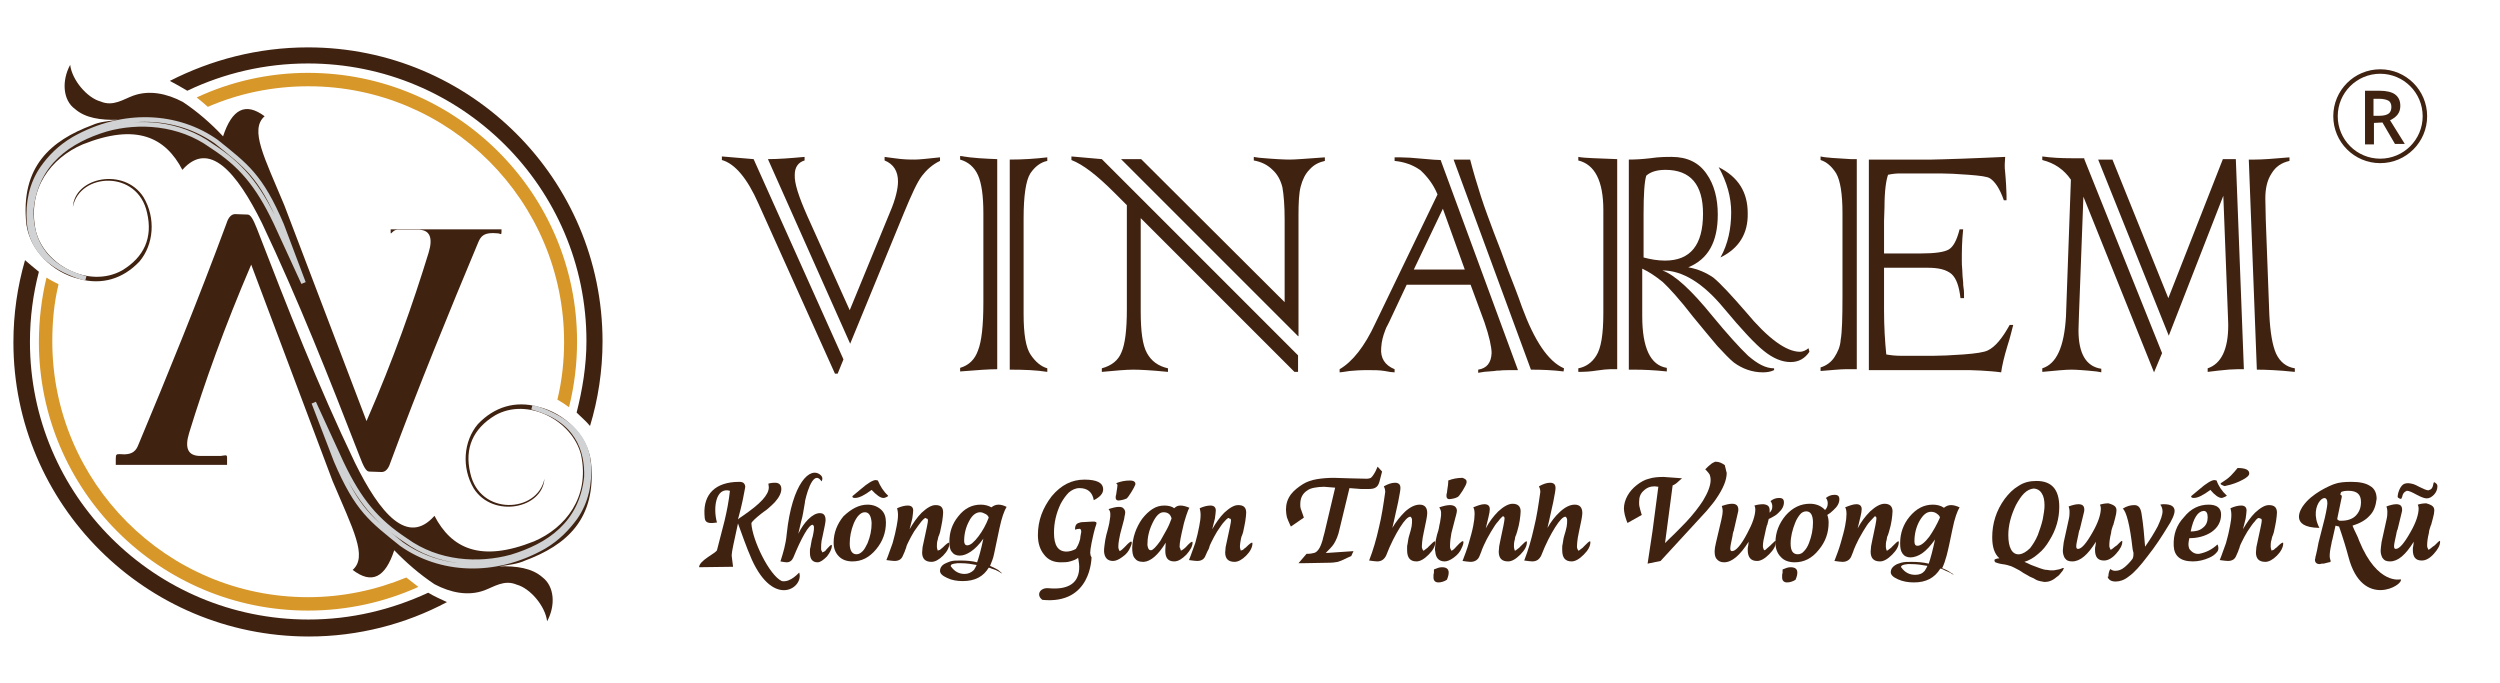 <?xml version="1.0" encoding="utf-8"?>
<!-- Generator: Adobe Illustrator 23.0.0, SVG Export Plug-In . SVG Version: 6.00 Build 0)  -->
<svg version="1.1" id="Layer_1" xmlns="http://www.w3.org/2000/svg" xmlns:xlink="http://www.w3.org/1999/xlink" x="0px" y="0px"
	 viewBox="0 0 559.3 152.9" style="enable-background:new 0 0 559.3 152.9;" xml:space="preserve">
<style type="text/css">
	.st0{fill:#402211;}
	.st1{fill:none;stroke:#D0D2D3;stroke-width:1.039;stroke-miterlimit:10;}
	.st2{fill:#D79729;}
	.st3{enable-background:new    ;}
	.st4{fill:none;stroke:#402211;stroke-miterlimit:10;}
</style>
<g>
	<path class="st0" d="M50.8,104H25.9v-1.4c0-1,0.2-1,0.9-1c3,0.3,3.7-0.9,4.2-2.2c6.6-15.8,13.3-32.2,19.7-49.5c0.4-1.3,1.1-2,1.9-2
		l2.8,0.1c0.7,0,1.3,1.2,2.1,3.2c6.8,17.6,13.6,35,21.9,52.3c5.6,11.4,11.8,18.7,17.8,11.9c3.8,7.3,10.3,10.5,22.3,5.7
		c7-3,12.5-9.9,10.5-19.3c-1.9-7.7-11.9-13-19.2-8.9c-5,3-6.9,7.4-5.6,12.9c2.1,9.7,15.1,9,16.6,1.3c-0.4,6.7-11.5,8.9-15.8,2.2
		c-2.8-4.7-2.3-10.6,0.9-14.4c3.7-3.9,8.4-5.3,13.5-3.9c6,1.4,11,6.5,11.8,12.2c1.4,13-5.6,18.8-14.7,22.2c-1.7,0.8-3.8,1-5.8,1.3
		c3.9-0.1,7.3,0.4,9.6,2.4c2.8,2.1,3,6.4,1.1,9.9c-0.4-3.4-3.8-7.4-6.8-8.2c-2.8-1.2-5.1,0.5-7.3,1.3c-3.6,1.3-7.5,0.5-11.1-1.4
		c-3.3-2.2-6.3-4.8-9-7.6c-2,6.1-5,7.7-9.3,4.4c3.4-3,0.1-9-4.5-19.9L56.2,59.2c-6,14-10.4,26.3-13.9,37.7c-1,3.3-0.3,5.1,2.5,5.1
		h4.6c1-0.1,1.4-0.4,1.4,0.4C50.8,102.3,50.8,104,50.8,104z"/>
	<path class="st1" d="M119,91.1c6.7,1.9,12.2,5.7,12.7,12.7c0.3,4.3-0.5,8.4-3,12c-1.7,2.3-3.8,4.6-7,6.5
		c-11.1,6.3-23.3,5.5-31.9-0.6c-6.7-5.4-9.9-7.6-14.6-18.6l-5-13l6.2,13.5c4.1,8.6,7.9,13,14.4,17.3c7.2,5.2,16.3,5.7,23.6,3.7
		c8.3-2.5,15.7-7.4,16.8-17.9C131.4,100.9,129.3,93.8,119,91.1L119,91.1z"/>
	<path class="st0" d="M87.4,51.3h24.8v0.5c0,1-0.2,0.4-0.9,0.4c-3-0.3-3.7,0.6-4.3,2c-6.6,15.8-13.3,32.1-19.7,49.4
		c-0.4,1.3-1.1,2-1.9,2l-2.8-0.1c-0.7,0-1.3-1.2-2.1-3.3c-6.8-17.5-13.7-35-21.9-52.3c-5.6-11.3-11.8-18.7-17.8-11.9
		c-3.8-7.3-10.3-10.5-22.3-5.7c-7,3-12.5,9.9-10.5,19.3c1.9,7.7,11.9,13,19.3,8.9c5-3,6.9-7.4,5.6-12.9c-2.1-9.7-15.1-9-16.6-1.3
		c0.4-6.7,11.5-8.9,15.8-2.2c2.8,4.7,2.3,10.6-0.9,14.4c-3.7,3.9-8.4,5.3-13.5,3.9c-6-1.4-11-6.5-11.8-12.2
		c-1.4-13,5.6-18.8,14.7-22.2c1.7-0.8,3.8-0.9,5.8-1.2c-3.9,0.1-7.3-0.4-9.6-2.4c-2.8-2-3-6.4-1.1-9.9c0.4,3.4,3.8,7.4,6.8,8.2
		c2.8,1.2,5.1-0.5,7.3-1.3c3.6-1.3,7.5-0.5,11.1,1.4c3.3,2.2,6.3,4.8,9,7.7c2-6.1,5-7.7,9.3-4.5c-3.4,3-0.1,9.1,4.4,19.9L82,94.2
		c6.1-14,10.4-26.3,13.9-37.7c1-3.3,0.3-5.2-2.5-5.1h-4.6c-1,0.1-1.4,1.3-1.4,0.6L87.4,51.3z"/>
	<path class="st1" d="M19.2,62.3c-6.7-1.9-12.2-5.7-12.7-12.7c-0.3-4.2,0.5-8.4,3-12c1.7-2.4,3.8-4.6,7-6.5
		c11.1-6.3,23.3-5.5,31.9,0.6c6.7,5.4,9.9,7.6,14.6,18.6l4.9,13l-6.2-13.5c-4.1-8.6-7.9-13-14.4-17.2c-7.2-5.2-16.3-5.7-23.5-3.7
		c-8.3,2.5-15.7,7.5-16.8,17.9C6.8,52.4,8.8,59.5,19.2,62.3L19.2,62.3z"/>
	<path class="st0" d="M68.9,10.6c36.4,0,65.9,29.5,65.9,65.8c0,6.5-1,13-2.8,18.9c-0.9-1.1-2-2-3-3c1.3-5.1,2.2-10.5,2.2-16
		c0-34.3-27.9-62.1-62.3-62.1c-9.7,0-18.8,2.2-27,6.1c-1.3-0.8-2.6-1.5-3.9-2.2C47.2,13.4,57.7,10.6,68.9,10.6L68.9,10.6z M8.7,60.8
		c-1.3,5-2,10.2-2,15.7c0,34.3,27.9,62.1,62.3,62.1c9.6,0,18.6-2.2,26.8-6c1.3,0.8,2.7,1.4,4.2,2.1c-9.2,4.9-19.8,7.7-30.9,7.7
		c-36.6,0-66.1-29.6-66.1-65.8c0-6.4,0.9-12.5,2.6-18.4C6.5,59,7.6,59.9,8.7,60.8L8.7,60.8z"/>
	<path class="st2" d="M68.9,16.3c33.2,0,60.2,26.9,60.2,60.1c0,5-0.6,9.9-1.8,14.7c-0.8-0.6-1.7-1.2-2.6-1.7c1-4.1,1.5-8.5,1.5-12.9
		c0-31.5-25.6-57.2-57.2-57.2c-8,0-15.6,1.6-22.5,4.6c-0.8-0.7-1.6-1.4-2.5-2.1C51.5,18.3,60,16.3,68.9,16.3L68.9,16.3z M13.1,63.6
		c-1,4.1-1.4,8.3-1.4,12.8c0,31.5,25.6,57.2,57.2,57.2c7.8,0,15.2-1.6,22-4.4c0.9,0.7,1.8,1.4,2.7,2.1c-7.5,3.4-15.9,5.3-24.7,5.3
		c-33.2,0-60.2-26.9-60.2-60.1c0-4.9,0.6-9.8,1.7-14.4C11.3,62.7,12.2,63.1,13.1,63.6L13.1,63.6z"/>
</g>
<g>
	<g>
		<g class="st3">
			<path class="st0" d="M168.6,35.6l20.1,44.8l-1.3,3.2h-0.6l-17.1-38c-2.5-5.7-5.3-9-8.2-9.8v-0.8L168.6,35.6z M180.6,48.3
				l9.5,21.1l9-21.9c1.3-3,1.8-5.4,1.8-6.9c0-2.3-1-3.9-3-4.7v-0.8c-0.1,0,0.7,0.1,2.2,0.3c2,0.3,3.5,0.3,4.6,0.3
				c0.9,0,2.8-0.2,5.6-0.5V36c-1.7,0.8-3,2-4,3.3c-1.1,1.4-2.4,4.3-4.1,8.4l-12,29.2l-18.4-41.3c2.3,0,5-0.2,8.2-0.5v0.8
				c-1.4,0.4-2.2,1.5-2.2,3.2C177.7,41,178.7,44,180.6,48.3z"/>
		</g>
		<g class="st3">
			<path class="st0" d="M223.1,35.6v47c-1.8,0-4.6,0.2-8.3,0.5v-0.8c2-0.6,3.3-1.9,4-3.9c0.8-2,1.2-5.5,1.2-10.7v-20
				c0-3.9-0.4-6.7-1.2-8.5c-0.8-1.8-2.2-3-4-3.5v-0.8C217.8,35.4,220.6,35.5,223.1,35.6z M225.9,82.7v-47c3.1,0,5.9-0.2,8.4-0.5v0.8
				c-1.5,0.3-2.8,1.3-3.8,2.8c-1,1.6-1.5,5-1.5,10.1v21.3c0,4.6,0.5,7.6,1.6,9.2c1.1,1.6,2.3,2.6,3.7,3v0.8
				C231.9,82.8,229.1,82.7,225.9,82.7z"/>
		</g>
		<g class="st3">
			<path class="st0" d="M246.5,35.6l43.9,43.9v3.7h-0.8l-34.4-34.4v20.8c0,4.5,0.4,7.6,1.4,9.4c1,1.8,2.5,2.9,4.7,3.4v0.8
				c-3.9-0.4-6.5-0.5-7.8-0.5c-1.5,0-3.9,0.2-7,0.5v-0.8c2.2-0.6,3.7-1.8,4.4-3.6c0.8-1.8,1.2-5,1.2-9.6V45.9l-2.8-2.8
				c-3.9-3.9-7-6.3-9.6-7.3v-0.8L246.5,35.6z M290.4,75.2l-39.6-39.6h4.5l32.1,32V49.1c0-3.1-0.2-5.5-0.5-7.2
				c-0.4-1.6-1.1-2.9-2.2-3.9c-1.1-1.1-2.5-1.8-4.2-2.1v-0.8c0,0,0.4,0.1,1.3,0.2c3.3,0.3,5.6,0.4,6.8,0.4c1.1,0,3.7-0.2,7.8-0.5V36
				c-1.3,0.3-2.4,0.8-3.4,1.9c-1,1-1.6,2.3-2,3.8c-0.4,1.5-0.5,3.7-0.5,6.5V75.2z"/>
		</g>
		<g class="st3">
			<path class="st0" d="M329,63.7h-14.3l-3.9,8.3l-0.3,0.6c0,0.1-0.3,0.4-0.6,1.3c-0.5,1.3-0.8,2.4-0.9,3.9c-0.2,2.3,0.8,3.9,3,4.8
				v0.7c-0.4,0-1.3-0.1-2.2-0.3c-1.2-0.2-2.4-0.2-3.9-0.2c-1.6,0-2.9,0.1-4,0.2c-1.3,0.2-1.9,0.3-2.2,0.3v-0.7
				c2.9-1.7,5.6-5.1,8-10.3l13.9-28.8c-0.9-2.2-2.2-3.9-3.8-5.4c-1.8-1.3-3.8-1.9-5.8-2.1v-0.8h1.3c1.2,0,2.8,0.1,4.8,0.3
				c2.2,0.2,3.5,0.3,4.2,0.3l17.3,47c-2.1,0-3.4,0-4.1,0.1c-0.4,0-0.8,0-1.2,0.1c-0.4,0-0.8,0.1-1.2,0.1c-0.5,0-1.3,0.1-2.4,0.3
				v-0.7c1.9-0.3,2.9-1.5,3-3.7c0-1.3-0.5-3.7-1.6-6.9L329,63.7z M327.7,60.3l-4.9-13.6l-6.5,13.6H327.7z M342.5,82.7l-17.3-47
				c0.6,0,1.3,0,1.8,0c0.5,0,1.3,0,1.9,0c0.7,2.7,1.5,5.4,2.4,8.2c0.9,2.8,1.9,5.4,2.9,8.1c1.1,2.8,2.2,5.7,3.2,8.5
				c1.1,2.8,2.2,5.6,3.1,8.2c2.8,7.6,5.9,12.2,9.4,13.7l-0.1,0.7C347.5,82.8,344.9,82.7,342.5,82.7z"/>
		</g>
		<g class="st3">
			<path class="st0" d="M361.8,35.6v47h-1.6c-0.6,0-1.6,0.1-3,0.3c-1.2,0.2-2.5,0.3-4.1,0.3v-0.8c1.6-0.3,3-1.2,4-2.8
				c1.1-1.7,1.6-4.8,1.6-9.6V47c0-6.5-1.9-10.2-5.6-11.1v-0.8C354.6,35.4,357.5,35.4,361.8,35.6z M365.6,82.7h-1.2v-47
				c1.5,0,3.1-0.1,4.8-0.3c2-0.3,3.6-0.3,4.8-0.3c3.5,0,6.1,1.3,7.8,3.8c1.7,2.4,2.5,5.5,2.5,9.1c0,6.2-2.2,10-6.6,11.8
				c2.2,0.4,4,1.2,5.6,2.3c1.6,1.3,4,3.9,7.3,7.7c4.9,5.9,9,8.9,12.1,8.9c0.6,0,1.3-0.3,1.9-0.8l0.2,0.8c-1,1.5-2.4,2.3-4.2,2.3
				c-1.9,0-3.9-0.8-6-2.5c-2-1.6-4.9-4.7-8.9-9.5c-4.7-5.7-9.3-8.5-13.8-8.5c2.8,1,6.5,4.4,11.2,10.2c3.3,4,6,7,8,8.9
				c2.1,1.8,3.9,2.8,5.8,2.8v0.4c-0.8,0.4-1.7,0.5-2.5,0.5c-2.4,0-4.6-0.8-6.5-2.2c-1-0.8-2.2-2.1-3.7-3.7c-1.4-1.7-3.3-3.9-5.4-6.5
				c-3-3.9-5.4-6.5-6.8-7.8c-1.6-1.3-3.1-2.3-4.6-3v10.6c0,7.1,1.8,11,5.5,11.6v0.8C370.1,82.8,367.6,82.7,365.6,82.7z M367.7,47.9
				v9.7c1.5,0.4,3.1,0.7,4.8,0.7c5.7,0,8.5-3.5,8.5-10.5c0-6.5-2.8-9.8-8.4-9.8c-1.8,0-3.3,0.4-4.3,1.3
				C367.9,40.6,367.7,43.4,367.7,47.9z M384.9,57.6c1.7-3,2.4-6.5,2.4-10.1c0-3.3-0.9-6.7-2.8-10.1c4.4,2.2,6.5,5.6,6.5,10.3
				C391.1,52.3,389,55.6,384.9,57.6z"/>
			<path class="st0" d="M414.1,35.6h1.3v47h-2.5c-1.2,0-3,0.2-5.6,0.4v-0.8c1.3-0.4,2.4-1.2,3.1-2.3c0.7-1.1,1.3-2.3,1.4-3.9
				c0.3-1.6,0.4-4.8,0.4-9.9V47.7c0-4.4-0.5-7.3-1.4-8.9c-1-1.6-2.2-2.6-3.5-3v-0.8C408.5,35.3,410.9,35.4,414.1,35.6z M418.1,82.7
				v-47h14.1c1,0,3.3-0.1,6.8-0.2c3.5-0.1,6.7-0.3,9.6-0.4c-0.1,1.3-0.1,1.8-0.1,2c0,0.3,0,0.8,0.1,1.5c0.1,0.7,0.1,1.6,0.2,2.7
				c0.1,1.9,0.1,2.7,0.1,2.3v1.2h-0.6c-0.9-2.6-2-4.2-3.1-4.9c-0.6-0.4-2.2-0.6-4.8-0.8c-2.7-0.2-4.7-0.3-6.3-0.3h-9
				c-0.9,0-1.8,0.1-2.7,0.3c-0.4,1.1-0.8,3.4-0.8,7.3l-0.1,3v7.3h8.3c3.1,0,5.2-0.3,6.2-0.9c1-0.6,1.8-2.1,2.4-4.5h0.8
				c-0.3,2.8-0.3,5.2-0.3,6.9c0,0.6,0,1.3,0.1,2.2c0,0.8,0.1,1.8,0.2,2.8c0,0.3,0,0.8,0.1,1.3c0.1,0.5,0.1,1.3,0.1,2.2h-0.8
				c-0.3-2.6-0.9-4.4-2-5.4c-1.2-1-2.9-1.4-5.4-1.4h-9.7v9.5c0,3.7,0.2,6.9,0.5,9.9c1.1,0.2,2.2,0.3,3.4,0.3h7.1
				c1.6,0,3.9-0.1,6.7-0.3s4.7-0.5,5.5-0.9c1.7-0.8,3.3-2.8,4.9-5.7h0.8c-0.3,1-0.6,2.6-1.3,4.7c-0.7,2.3-1.2,4.4-1.4,5.9
				c-1.4-0.2-3-0.3-4.6-0.4c-1.6-0.1-3-0.1-4.1-0.1h-20.9L418.1,82.7L418.1,82.7z"/>
			<path class="st0" d="M466.3,35.6L483.7,79l-1.8,4.3L466.1,44l-1,26.6c-0.1,2.7-0.1,3.9-0.1,3.3c0,5.2,1.7,8.1,5.1,8.6v0.8
				c0,0-0.4-0.1-1.1-0.2c-2.8-0.3-4.7-0.4-5.6-0.4c-1.3,0-3.4,0.2-6.5,0.5v-0.8c3.2-1,4.9-4.8,5.3-11.6l1.1-30.6
				c-1.5-2.2-3.6-3.7-6.4-4.4v-0.8c2.1,0.3,4.3,0.4,6.5,0.4H466.3z M485.1,66.7l12.2-31.1h2.9l1.8,47h-1.4c-1.1,0-2.4,0.1-4.2,0.3
				l-2.5,0.3v-0.8c3-1,4.6-4.2,4.6-9.6c0,0.1,0-0.9-0.1-3l-1-26l-12.2,31.3l-15.8-39.4h3.2L485.1,66.7z M504.9,82.7l-1.8-47h1.3
				c1.8,0,4.4-0.2,7.8-0.5v0.8c-1.8,0.4-3.1,1.3-4,2.8c-1,1.5-1.4,3.4-1.4,5.6l0.1,4.8l0.8,21.3c0.2,3.9,0.7,6.8,1.5,8.6
				c0.9,1.9,2.3,3,4.2,3.3v0.8C509.6,82.8,506.8,82.7,504.9,82.7z"/>
		</g>
	</g>
	<g>
		<g>
			<g class="st3">
				<path class="st0" d="M531.1,27.5v4.8h-2v-12h3.3c1.5,0,2.7,0.3,3.4,0.8c0.8,0.6,1.2,1.4,1.2,2.6c0,1.5-0.8,2.5-2.3,3.2l3.3,5.3
					h-2.2l-2.8-4.8L531.1,27.5L531.1,27.5L531.1,27.5z M531.1,25.9h1.3c0.9,0,1.6-0.2,2-0.5c0.4-0.3,0.6-0.8,0.6-1.5
					s-0.3-1.2-0.7-1.4s-1.1-0.4-2-0.4h-1.3V25.9L531.1,25.9z"/>
			</g>
		</g>
		<circle class="st4" cx="532.5" cy="26" r="10"/>
	</g>
</g>
<g>
	<g>
		<path id="XMLID_2291_" class="st0" d="M461.6,127.1c0.1-0.1,0.2,0,0.1,0.1c-0.1,0.2-0.2,0.5-0.5,0.8c-0.3,0.4-0.6,0.8-1.1,1.1
			c-0.9,0.8-1.8,1.1-2.7,1.1c-0.6-0.1-1.2-0.2-1.7-0.4c-0.2-0.1-0.4-0.2-0.7-0.4l-0.9-0.4c-0.4-0.2-0.8-0.5-1.4-0.8l-0.6-0.4
			c-0.3-0.2-0.5-0.3-0.7-0.4c-0.5-0.3-1-0.5-1.4-0.7c-0.6-0.2-1.2-0.4-2.1-0.5c-0.7-0.1-1.2-0.3-1.5-0.4c-0.1-0.1-0.2-0.2-0.2-0.5
			c0-0.1,0.1-0.2,0.2-0.2c0.2-0.1,0.6-0.2,0.9-0.2c-1.1-1-1.6-2.5-1.6-4.7c0-3.1,0.9-6,2.8-8.6c0.9-1.2,1.9-2.2,3.1-2.9
			c1.2-0.8,2.5-1.1,4-1.1c3.4,0,5.1,1.9,5.1,5.8c0,2.6-0.7,5.1-2.2,7.5c-0.7,1.2-1.5,2.2-2.5,3c-1,0.9-2.1,1.5-3.1,1.8l0.9,0.4
			c0.4,0.2,0.6,0.3,0.9,0.4l0.8,0.3l0.8,0.3c0.6,0.2,1.1,0.4,1.7,0.4c0.4,0.1,0.8,0.1,1.1,0.1c0.3,0,0.6,0,0.9-0.1
			c0.4-0.1,0.7-0.1,0.9-0.2c0.1,0,0.2-0.1,0.3-0.1c0.1,0,0.1-0.1,0.1-0.1L461.6,127.1z M452.8,110.4c-0.6,0.6-1.2,1.5-1.8,2.6
			c-1.1,2.3-1.7,4.5-1.7,6.7c0,1.4,0.2,2.5,0.6,3.2c0.4,0.8,1.1,1.2,1.9,1.1c0.8-0.1,1.6-0.6,2.4-1.4c0.6-0.8,1.2-1.7,1.7-2.9
			c0.4-1.1,0.8-2.2,1.1-3.5c0.2-1.1,0.4-2.2,0.4-3.1c0-1.2-0.2-2.1-0.6-2.7c-0.4-0.7-1.1-1.1-1.9-1.1
			C454.2,109.4,453.5,109.7,452.8,110.4z"/>
		<path id="XMLID_2289_" class="st0" d="M473.5,114.2c0,0.4-0.1,1-0.3,1.7l-0.4,1.5c0,0.1-0.1,0.1-0.1,0.2c-0.2,0.6-0.4,1.2-0.4,1.6
			c-0.3,1.2-0.4,2.1-0.4,2.8c0,0.2,0,0.4,0.1,0.6c0.1,0.1,0.1,0.3,0.2,0.4c0.2-0.1,0.4-0.2,0.6-0.4c0.2-0.2,0.5-0.4,0.8-0.6l0.4-0.4
			c0.1-0.1,0.2-0.2,0.3-0.3c0.2-0.2,0.4-0.3,0.4-0.3c0.1,0,0.1,0.1,0.1,0.2c0,0.8-0.5,1.7-1.4,2.7s-1.8,1.5-2.7,1.5
			c-1.4,0-2-0.8-2-2.4c0-0.3,0-0.6,0.1-0.9c0-0.2,0.1-0.5,0.1-0.9c-1.8,2.9-3.5,4.4-5.3,4.4c-0.8,0-1.3-0.2-1.7-0.8
			c-0.2-0.4-0.4-0.9-0.4-1.6c0-0.4,0.1-1,0.2-1.9l1.1-5c0.2-0.8,0.2-1.4,0.2-1.8c0-0.5-0.1-0.9-0.2-1.2c0.8-0.3,1.6-0.5,2.2-0.5
			c0.9,0,1.3,0.4,1.3,1.2c0,0.2,0,0.4-0.1,0.7l-0.9,3.7c0,0.1-0.1,0.2-0.1,0.2c-0.1,0.4-0.2,0.7-0.2,0.9c-0.3,1.4-0.5,2.2-0.5,2.7
			c0,0.4,0.1,0.6,0.4,0.6c0.8,0,1.9-1.3,3.3-3.8c1.2-2.1,1.8-3.9,1.8-5.3c0-0.3-0.1-0.6-0.2-0.8c0.6-0.2,1.3-0.3,1.9-0.3
			C473.1,113,473.5,113.4,473.5,114.2z"/>
		<path id="XMLID_2287_" class="st0" d="M471.7,128.8c0-0.4,0.1-0.9,0.4-1.5c0.3,0.2,0.6,0.4,1.1,0.4c0.7,0,1.4-0.2,2.1-0.8
			c0.6-0.5,1.2-1.1,1.8-1.9c0.1-0.2,0.2-0.5,0.2-1.1c0-0.2,0-0.4-0.1-0.6l-0.1-0.5c-0.6-5.4-1.4-8.4-2.2-9c0.9-0.6,1.8-0.8,2.6-0.8
			c0.9,0,1.4,0.6,1.6,1.9c0.4,2.4,0.6,4.9,0.8,7.4c1.2-1.7,2.1-3.2,2.8-4.5c0.7-1.5,1.1-2.6,1.1-3.4c0-0.6-0.2-1.1-0.5-1.5
			c0.3-0.1,0.5-0.1,0.8-0.1c1.6,0,2.4,0.5,2.4,1.5c0,0.7-0.5,2-1.7,3.8c-1.1,1.8-2.5,4-4.4,6.4c-1.6,2.1-2.9,3.6-4.2,4.5
			c-1,0.8-2,1.1-2.9,1.1c-1,0-1.6-0.4-1.8-1.1C471.7,129.1,471.7,129,471.7,128.8z"/>
		<path id="XMLID_2282_" class="st0" d="M496.1,121.8c0.1,0.2,0.2,0.5,0.2,0.8c0,0.4-0.1,0.7-0.4,1c-0.4,0.5-1,0.9-1.7,1.2
			c-1.1,0.5-2.4,0.8-3.6,0.8c-2.8,0-4.2-1.2-4.3-3.5c-0.1-2.5,0.6-4.6,2.3-6.4c1.5-1.9,3.4-2.8,5.5-2.8c1.8,0,2.8,0.7,2.8,2.2
			c0,1.6-0.7,2.9-2.1,3.9c-1.5,1-3.2,1.4-5,1.4c-0.1,0.5-0.2,0.9-0.2,1.3c0,0.5,0.1,0.9,0.2,1.1c0.6,0.8,1.3,1.2,2.2,1.1
			C493.5,123.6,494.8,123,496.1,121.8z M490.1,118.9c1.1,0,2-0.2,2.7-0.8c0.8-0.6,1.1-1.4,1.1-2.4c0-0.9-0.3-1.4-0.9-1.4
			C491.7,114.4,490.7,115.9,490.1,118.9z M497.4,111.3c-0.1,0-0.2,0.1-0.3,0.1H497c-0.6,0-1.5-0.6-2.5-1.8c-1.6,1.2-2.8,1.8-3.7,1.8
			c-0.4,0-0.6-0.1-0.6-0.4l1.8-1.5c1.6-1.4,2.8-2.1,3.4-2.1c0.2,0,0.4,0.1,0.5,0.1c0.4,1.2,1.2,2.4,2.3,3.4
			C497.9,111.1,497.7,111.2,497.4,111.3z M496.8,108.2c0-0.1,0.1-0.2,0.2-0.2c0.8-0.5,1.5-1,2.1-1.6c0.5-0.5,0.9-1,1.5-1.7
			c1.7,0,2.6,0.4,2.6,1.2c0,0.5-0.5,0.9-1.4,1.4c-1.1,0.6-2.4,1.1-3.9,1.4c-0.2,0.1-0.4,0-0.6-0.1
			C496.9,108.4,496.8,108.4,496.8,108.2z"/>
		<path id="XMLID_2280_" class="st0" d="M504.4,116.7c-0.5,0.5-0.9,1.2-1.6,2.2c-0.5,0.8-0.9,1.6-1.3,2.4c-0.2,0.4-0.4,0.8-0.5,1.3
			c-0.1,0.2-0.2,0.5-0.3,0.8l-0.4,0.9c-0.3,0.8-0.9,1.2-1.9,1.2c-0.4,0-1-0.1-1.8-0.2c0.5-1.2,0.9-2.5,1.4-3.8
			c0.4-1.4,0.7-2.7,0.9-3.8c0.2-1,0.3-1.8,0.3-2.5c0-0.6-0.1-1.1-0.2-1.5c0.9-0.4,1.7-0.6,2.4-0.6c0.8,0,1.2,0.4,1.2,1.1
			c0,0.4-0.1,1-0.2,1.8l-0.6,2.4c0.8-1.4,1.7-2.7,2.7-3.7c1.2-1.1,2.2-1.7,3.1-1.7c1.2,0,1.8,0.5,1.8,1.7c0,0.5-0.1,1.1-0.2,1.9
			c-0.1,0.7-0.3,1.5-0.5,2.5l-0.2,0.6c0,0.1-0.1,0.2-0.1,0.2c-0.1,0.4-0.2,0.6-0.2,0.8c-0.2,0.6-0.2,1.1-0.2,1.5s0.1,0.7,0.2,1
			c0.1-0.1,0.3-0.1,0.5-0.2c0.2-0.2,0.4-0.4,0.6-0.5c0.8-0.8,1.2-1.1,1.4-1.1c0.1,0,0.1,0.1,0.1,0.2c0,0.8-0.5,1.8-1.4,2.7
			c-0.9,0.9-1.8,1.4-2.6,1.4c-1.4,0-2.1-0.7-2.1-2.1c0-0.4,0.1-0.8,0.1-1.2l0.3-1.4c0.6-2.7,0.9-4.2,0.9-4.5c0-0.4-0.1-0.5-0.4-0.5
			C505.3,115.7,504.9,116,504.4,116.7z"/>
		<path id="XMLID_2277_" class="st0" d="M530.1,115.4c-0.9,1-2.2,1.7-3.8,2.2c0.5,1.3,1.2,2.4,1.5,3.4c4.1,10,9.3,8.6,9.3,8.6
			c0.7,1.3-8.6,6.8-11.7-5c-0.5-1.9-1.2-4.2-2.1-6.8c-0.3-0.1-0.5-0.1-0.8-0.2l-0.7,3.1c-0.1,0.4-0.2,0.6-0.2,0.9
			c-0.3,1.3-0.4,2.2-0.4,2.7c0,0.2,0,0.5,0.1,0.8l0.1,0.3c0,0.1,0,0.2,0,0.2c0,0.1-0.1,0.2-0.4,0.2c-0.2,0.1-0.5,0.1-0.8,0.2
			c-0.2,0.1-0.5,0.1-0.8,0.1l-0.4,0.1c-0.8,0-1.1-0.4-1.1-1l0.1-0.4c0-0.2,0-0.3,0.1-0.5c0.2-0.8,0.4-1.8,0.6-2.9l1.4-5.5
			c0.2-0.9,0.4-1.8,0.5-2.5c0.8-4.5-4.5-0.6-1.7,4.7c-7-0.1-4-4.5-3.6-5c1.9-2.7,5.8-4.4,6.9-4.8c1.1-0.4,2.3-0.5,3.9-0.5
			c1.8,0,3.2,0.3,4.1,0.9c1.1,0.6,1.5,1.7,1.5,2.9C531.5,113.2,531.1,114.4,530.1,115.4z M522.9,116c0,0.2,0.1,0.4,0.3,0.4
			c0.1,0.1,0.2,0.1,0.3,0.1h0.3c1.4,0,2.5-0.4,3.2-1.1c0.8-0.8,1.2-1.8,1.2-3.1c0-1.7-0.9-2.5-2.8-2.5c-0.8,0-1.2,0.1-1.5,0.2
			c-0.2,0.1-0.3,0.4-0.3,0.7c0.1,0,0.2,0.1,0.2,0.1c0.1,0.1,0.1,0.1,0.1,0.2c0,0.1,0,0.2,0,0.2L522.9,116z"/>
		<path id="XMLID_2274_" class="st0" d="M544.6,114.2c0,0.4-0.1,1-0.3,1.7l-0.4,1.5c0,0.1-0.1,0.1-0.1,0.2c-0.2,0.6-0.4,1.2-0.4,1.6
			c-0.3,1.2-0.4,2.1-0.4,2.8c0,0.2,0,0.4,0.1,0.6c0.1,0.1,0.1,0.3,0.2,0.4c0.2-0.1,0.4-0.2,0.6-0.4c0.2-0.2,0.5-0.4,0.8-0.6l0.4-0.4
			c0.1-0.1,0.2-0.2,0.3-0.3c0.2-0.2,0.4-0.3,0.4-0.3c0.1,0,0.1,0.1,0.1,0.2c0,0.8-0.5,1.7-1.4,2.7s-1.8,1.5-2.7,1.5
			c-1.4,0-2-0.8-2-2.4c0-0.3,0-0.6,0.1-0.9c0-0.2,0.1-0.5,0.1-0.9c-1.8,2.9-3.5,4.4-5.3,4.4c-0.8,0-1.3-0.2-1.7-0.8
			c-0.2-0.4-0.4-0.9-0.4-1.6c0-0.4,0.1-1,0.2-1.9l1.1-5c0.2-0.8,0.2-1.4,0.2-1.8c0-0.5-0.1-0.9-0.2-1.2c0.8-0.3,1.6-0.5,2.2-0.5
			c0.9,0,1.3,0.4,1.3,1.2c0,0.2,0,0.4-0.1,0.7l-0.9,3.7c0,0.1-0.1,0.2-0.1,0.2c-0.1,0.4-0.2,0.7-0.2,0.9c-0.3,1.4-0.5,2.2-0.5,2.7
			c0,0.4,0.1,0.6,0.4,0.6c0.8,0,1.9-1.3,3.3-3.8c1.2-2.1,1.8-3.9,1.8-5.3c0-0.3-0.1-0.6-0.2-0.8c0.6-0.2,1.3-0.3,1.9-0.3
			C544.2,113,544.6,113.4,544.6,114.2z M544.5,110.7c-0.5,0.5-1,0.8-1.6,0.8c-0.5,0-1.3-0.3-2.4-0.9c-0.9-0.5-1.6-0.8-2-0.8h-0.1
			l-0.1,0.1c-0.4,0.1-0.8,0.6-0.9,1.3l-0.2,0.4h-0.1c-0.2,0-0.3-0.1-0.5-0.2s-0.2-0.2-0.2-0.4l0.1-0.6c0.2-0.7,0.4-1.2,0.8-1.7
			c0.4-0.5,0.9-0.6,1.5-0.6c0.3,0,0.7,0.1,1.1,0.2c0.3,0.1,0.8,0.3,1.3,0.6c1,0.5,1.7,0.8,2.1,0.8l0.2-0.1c0.5-0.1,0.8-0.6,0.9-1.4
			l0.1-0.3h0.1c0.1,0,0.1,0,0.2,0.1c0.3,0.2,0.5,0.4,0.5,0.8C545.3,109.5,545,110.2,544.5,110.7z"/>
	</g>
	<g>
		<path id="XMLID_2314_" class="st0" d="M178.8,128.1c1.1,3.3-5.6,8.1-10.6-2.9c-1.2-2.7-2.4-6.2-3.1-8.1c-0.9,4.1-1.4,6.4-1.4,7
			c0,0.1,0,0.2,0,0.3l0.3,2.4l-7.6,0.1c0-1.5,3.7-3.1,4-3.8l1.7-6.6c0.3-1.2,0.5-2.3,0.7-3.3c0.2-1.2,0.4-2.3,0.5-3.4
			c-3.2-0.9-3.8,3.9-2.9,7.1c-3,0.5-2.7-0.7-2.8-1.9c-0.2-4.3,2.3-7.2,7.8-7.2c0.5,0,0.8,0.1,1,0.3c0.2,0.2,0.4,0.6,0.3,1
			c-0.1,0.4-0.2,1.2-0.5,2.6c-0.2,0.8-0.3,1.5-0.5,2.2c-0.2,0.8-0.4,1.6-0.6,2.3c0.2-0.2,0.5-0.4,0.8-0.6c2.2-1.5,3.7-2.7,4.7-3.8
			c0.9-1,1.4-1.9,1.4-2.8c0-0.3-0.1-0.6-0.1-0.8c0.7-0.2,1.2-0.2,1.5-0.2c0.9,0,1.4,0.5,1.4,1.4c0,0.9-0.5,1.9-1.5,3
			c-0.4,0.4-0.8,0.8-1.5,1.4c-0.2,0.2-0.5,0.4-0.8,0.6l-0.8,0.6c-0.6,0.5-1.1,0.9-1.4,1.2c-0.4,0.4-0.7,0.7-0.7,0.9
			c0.2,3.7,4,11.6,6.8,12.9C176.9,130.4,178.8,128,178.8,128.1z"/>
		<path id="XMLID_2310_" class="st0" d="M194.1,112.9c1.2,0,2.2,0.4,3,1.1c0.8,0.7,1.1,1.7,1.1,2.9c0,2.2-0.7,4.2-2.2,6
			c-1.5,1.8-3.2,2.7-5.3,2.7c-1.3,0-2.3-0.4-3-1.1c-0.8-0.8-1.2-1.8-1.2-3.1c0-2.2,0.8-4.2,2.2-5.9
			C190.5,113.8,192.2,112.9,194.1,112.9z M193.5,114.6c-0.5,0-0.9,0.2-1.4,0.7c-0.4,0.4-0.8,1.1-1.1,1.8c-0.6,1.5-0.9,3-0.9,4.5
			c0,1.5,0.5,2.4,1.5,2.4c0.5,0,0.9-0.2,1.4-0.7c0.4-0.4,0.7-1,1.1-1.8c0.6-1.5,0.9-2.9,0.9-4.5
			C194.9,115.4,194.4,114.6,193.5,114.6z M198.1,111.3c-0.1,0-0.2,0.1-0.3,0.1h-0.2c-0.6,0-1.5-0.6-2.6-1.8
			c-1.6,1.2-2.8,1.8-3.7,1.8c-0.5,0-0.6-0.1-0.6-0.4l1.8-1.5c1.6-1.4,2.8-2.1,3.4-2.1c0.2,0,0.4,0.1,0.5,0.1
			c0.5,1.2,1.2,2.4,2.3,3.4C198.6,111.1,198.4,111.2,198.1,111.3z"/>
		<path id="XMLID_2308_" class="st0" d="M206.1,116.7c-0.4,0.5-0.9,1.2-1.6,2.2c-0.5,0.8-0.9,1.6-1.3,2.4c-0.2,0.4-0.4,0.8-0.5,1.3
			c-0.1,0.2-0.2,0.5-0.3,0.8l-0.4,0.9c-0.3,0.8-0.9,1.2-1.9,1.2c-0.4,0-1-0.1-1.8-0.2c0.5-1.2,0.9-2.5,1.4-3.8
			c0.4-1.4,0.7-2.7,0.9-3.8c0.2-1,0.3-1.8,0.3-2.5c0-0.6-0.1-1.1-0.2-1.5c0.9-0.4,1.7-0.6,2.4-0.6c0.8,0,1.2,0.4,1.2,1.1
			c0,0.4-0.1,1-0.2,1.8l-0.6,2.4c0.8-1.4,1.7-2.7,2.7-3.7c1.2-1.1,2.2-1.7,3.1-1.7c1.2,0,1.7,0.5,1.7,1.7c0,0.5-0.1,1.1-0.2,1.9
			c-0.1,0.7-0.3,1.5-0.5,2.5l-0.2,0.6c0,0.1-0.1,0.2-0.1,0.2c-0.1,0.4-0.2,0.6-0.2,0.8c-0.2,0.6-0.2,1.1-0.2,1.5s0.1,0.7,0.2,1
			c0.1-0.1,0.3-0.1,0.5-0.2c0.2-0.2,0.5-0.4,0.6-0.5c0.8-0.8,1.2-1.1,1.4-1.1c0.1,0,0.1,0.1,0.1,0.2c0,0.8-0.5,1.8-1.4,2.7
			c-0.9,0.9-1.8,1.4-2.6,1.4c-1.4,0-2.1-0.7-2.1-2.1c0-0.4,0.1-0.8,0.1-1.2l0.3-1.4c0.6-2.7,0.9-4.2,0.9-4.5c0-0.4-0.1-0.5-0.4-0.5
			C207.1,115.7,206.7,116,206.1,116.7z"/>
		<path id="XMLID_2304_" class="st0" d="M224,128.1c0.1,0.1,0.2,0.2,0.2,0.2c-0.1,0-0.2-0.1-0.4-0.2l-0.3-0.2l-0.6-0.3
			c-0.1-0.1-0.3-0.1-0.5-0.2l-0.6-0.2c-0.2-0.1-0.4-0.2-0.6-0.2c-1.2,2-3.1,3-5.8,3c-1.3,0-2.5-0.2-3.5-0.7c-1.1-0.5-1.6-1-1.6-1.6
			c0-0.6,0.3-1.1,0.9-1.5c0.4-0.2,0.8-0.4,1.4-0.6c0.6-0.2,1.4-0.2,2.2-0.2c1.4,0,2.7,0.1,3.8,0.4c0.4-1.1,0.9-2.9,1.4-5.3
			c-0.9,1.3-1.9,2.3-2.8,2.9c-0.9,0.6-1.7,0.9-2.5,0.9c-0.8,0-1.4-0.3-1.8-0.9c-0.4-0.5-0.5-1.3-0.5-2.2c0-2.1,0.6-4,2-5.7
			c1.4-1.8,3.1-2.6,5-2.6c0.9,0,1.7,0.2,2.4,0.6c0.5-0.4,1-0.6,1.6-0.6s1.2,0.2,1.8,0.5c-0.5,0.8-1.1,2.4-1.6,4.8
			c-0.5,2.3-0.9,4.2-1.2,5.7c-0.2,1.1-0.6,1.9-0.9,2.7c0.7,0.3,1.3,0.6,1.8,0.9L224,128.1z M218.5,126.4c-1.1-0.2-2.2-0.4-3.6-0.4
			h-0.7l-0.7,0.1c-0.5,0.1-0.8,0.2-0.8,0.5c0,0.1,0,0.1,0.1,0.2c0.8,1.1,1.8,1.6,3,1.6c0.8,0,1.5-0.3,2.1-0.9
			C218.1,127.2,218.3,126.8,218.5,126.4z M218.9,120c0.9-1.2,1.7-2.6,2.3-4.2c-0.1-0.3-0.3-0.6-0.7-0.8s-0.8-0.4-1.2-0.4
			c-0.9,0-1.8,0.6-2.5,2c-0.7,1.3-1.1,2.8-1.1,4.4c0,0.6,0.2,1,0.7,1C217.1,122,217.9,121.3,218.9,120z"/>
		<path id="XMLID_2302_" class="st0" d="M241.2,124.8c-0.5,0.4-1.1,0.6-1.8,0.8c-0.6,0.2-1.4,0.2-2.1,0.2c-1.5,0-2.8-0.5-3.7-1.7
			c-0.9-1.1-1.4-2.5-1.4-4.4c0-3.3,1.1-6.1,3.1-8.7c2.1-2.5,4.5-3.7,7.3-3.7c2.8,0,4.2,0.7,4.2,2.2c0,0.9-0.7,1.7-2.1,2.4
			c-0.3-1.8-1.4-2.7-3.2-2.7c-0.9,0-1.7,0.4-2.4,1c-0.6,0.6-1.2,1.4-1.8,2.5c-1,2.1-1.5,4.2-1.5,6.5c0,2.8,0.9,4.2,2.8,4.2
			c0.6,0,1.4-0.2,2.1-0.6c0.3-0.5,0.6-1,0.8-1.7c0.1-0.3,0.2-0.6,0.2-1l0.2-1.1c0-0.4-0.1-0.6-0.3-0.7c-0.4,0-0.8,0.1-1.1,0.2
			c0-0.8,0.2-1.3,0.8-1.5c0.2-0.1,0.6-0.2,1.1-0.2l1.8-0.1c0.3,0,0.5,0,0.7,0c0.3,0.1,0.4,0.1,0.4,0.3c0,0.1,0,0.3-0.1,0.5l-0.2,0.6
			c-0.4,1.4-0.6,2.5-0.8,3.4c-0.2,1-0.3,1.8-0.3,2.2c0,0.2,0.1,0.4,0.1,0.6l0.1,0.2c0,0.1,0.1,0.1,0.1,0.1c0,0.1,0,10.7-11,9.6
			c-1.5-1.1-0.5-2.8,1.4-2.6C243.4,132.4,241.2,125.2,241.2,124.8z"/>
		<path id="XMLID_2299_" class="st0" d="M251.7,122.3c1-1.1,1.5-1.4,1.5-0.9c0,0.2-0.1,0.6-0.4,1.2c-0.3,0.7-0.8,1.4-1.7,2
			c-0.8,0.6-1.5,0.9-2.1,0.9c-1.2,0-1.9-0.7-2-2.1c0-0.4,0-0.8,0.1-1.4c0.1-0.8,0.2-1.5,0.4-2.3c0.2-0.6,0.3-1.2,0.5-1.9l0.2-0.9
			c0-0.1,0-0.1,0-0.1l0.1-0.6c0.1-0.4,0.1-0.8,0.1-1.2c0-0.4-0.1-0.8-0.4-1.1c0.9-0.3,1.7-0.5,2.3-0.5c0.5,0,0.9,0.1,1.1,0.4
			c0.3,0.3,0.4,0.7,0.3,1.2c-0.1,0.5-0.2,0.9-0.2,1.1l-0.9,3.4c-0.2,1-0.4,1.9-0.4,2.8c0,0.2,0,0.4,0.1,0.6c0.1,0.1,0.1,0.3,0.2,0.4
			C250.9,123.1,251.2,122.8,251.7,122.3z M252.8,107.5c-1.1,0-2.1,0.2-3.1,0.6l0.1,0.1l0.1,0.1c0,0.1,0.1,0.1,0.1,0.2
			c0,0.4-0.1,0.8-0.2,1.5l-0.1,0.7c-0.1,0.2-0.1,0.5-0.1,0.6c0,0.6,0.4,0.8,1.2,0.6c0.6-0.1,1.1-0.3,1.3-0.4c0.2-0.2,0.5-0.6,1-1.4
			c0.5-0.8,0.8-1.4,0.9-1.7c0-0.1,0-0.2,0-0.3C253.9,107.7,253.5,107.5,252.8,107.5z"/>
		<path id="XMLID_2296_" class="st0" d="M266.7,121.2c0.1,0,0.1,0.1,0.1,0.2c0,0.8-0.5,1.7-1.4,2.7c-0.9,0.9-1.8,1.5-2.7,1.5
			c-1.4,0-2-0.8-2-2.4c0-0.7,0.1-1.3,0.1-1.8c-1.7,2.8-3.4,4.2-4.9,4.3h-0.2c-0.9,0-1.5-0.3-1.9-0.9c-0.4-0.5-0.5-1.3-0.5-2.3
			c0.1-2.2,0.8-4.4,2.2-6.4c0.7-0.9,1.5-1.7,2.3-2.2c0.9-0.6,1.8-0.8,2.7-0.8c0.9,0,1.7,0.2,2.2,0.6c0.4-0.4,0.8-0.6,1.4-0.6
			c0.6,0,1.3,0.2,2,0.5c-0.2,0.3-0.4,0.8-0.7,1.7c-0.2,0.7-0.5,1.5-0.7,2.5c-0.5,2.1-0.8,3.6-0.8,4.5c0,0.1,0,0.2,0.1,0.3l0.2,0.6
			c0.2-0.1,0.6-0.3,1.1-0.8C266,121.6,266.5,121.2,266.7,121.2z M261,118.5c0.5-0.9,0.8-1.7,1.1-2.5c-0.2-0.9-0.8-1.4-1.8-1.4
			c-0.9,0-1.7,0.8-2.5,2.5c-0.8,1.7-1.1,3.2-1.1,4.8c0.1,0.8,0.3,1.2,0.8,1.2c0.4,0,1.1-0.7,2.1-2.1
			C260,120.3,260.5,119.4,261,118.5z"/>
		<path id="XMLID_2294_" class="st0" d="M273.9,116.7c-0.5,0.5-0.9,1.2-1.6,2.2c-0.5,0.8-0.9,1.6-1.3,2.4c-0.2,0.4-0.4,0.8-0.5,1.3
			c-0.1,0.2-0.2,0.5-0.4,0.8l-0.4,0.9c-0.3,0.8-0.9,1.2-1.9,1.2c-0.4,0-1-0.1-1.8-0.2c0.5-1.2,0.9-2.5,1.4-3.8
			c0.4-1.4,0.7-2.7,0.9-3.8c0.2-1,0.3-1.8,0.3-2.5c0-0.6-0.1-1.1-0.2-1.5c0.9-0.4,1.7-0.6,2.4-0.6c0.8,0,1.2,0.4,1.2,1.1
			c0,0.4-0.1,1-0.2,1.8l-0.6,2.4c0.8-1.4,1.7-2.7,2.7-3.7c1.2-1.1,2.2-1.7,3.1-1.7c1.2,0,1.8,0.5,1.8,1.7c0,0.5-0.1,1.1-0.2,1.9
			c-0.1,0.7-0.3,1.5-0.5,2.5l-0.2,0.6c0,0.1-0.1,0.2-0.1,0.2c-0.1,0.4-0.2,0.6-0.2,0.8c-0.1,0.6-0.2,1.1-0.2,1.5s0.1,0.7,0.2,1
			c0.1-0.1,0.3-0.1,0.5-0.2c0.2-0.2,0.4-0.4,0.6-0.5c0.8-0.8,1.2-1.1,1.4-1.1c0.1,0,0.1,0.1,0.1,0.2c0,0.8-0.5,1.8-1.4,2.7
			c-0.9,0.9-1.8,1.4-2.6,1.4c-1.4,0-2.1-0.7-2.1-2.1c0-0.4,0.1-0.8,0.1-1.2l0.3-1.4c0.6-2.7,0.9-4.2,0.9-4.5c0-0.4-0.1-0.5-0.4-0.5
			C274.9,115.7,274.5,116,273.9,116.7z"/>
		<path id="XMLID_2272_" class="st0" d="M180.8,116.2c0.9-0.9,1.8-1.4,2.6-1.4c0.9,0,1.3,0.5,1.3,1.6c0,0.3-0.1,0.7-0.2,1.3
			l-0.5,2.4c-0.1,0.3-0.1,0.6-0.2,0.9c-0.1,0.6-0.1,1.2-0.1,1.7c0,0.2,0,0.4,0.1,0.5l0.2,0.4c0.1-0.1,0.2-0.1,0.4-0.2
			c0.2-0.1,0.4-0.3,0.5-0.5c0.6-0.6,0.9-1,1.1-1c0.1,0,0.1,0.1,0.1,0.2c0,0.7-0.4,1.5-1.1,2.4c-0.8,0.8-1.5,1.3-2.1,1.3
			c-1.1,0-1.7-0.7-1.7-2.1c0-0.2,0-0.4,0-0.5c0-0.2,0-0.5,0.1-0.7c0.1-0.6,0.2-1.2,0.3-1.7c0.2-0.6,0.3-1.1,0.4-1.7
			c0.1-0.4,0.1-0.8,0.1-1.1c0-0.1,0-0.3-0.1-0.4c-0.1-0.1-0.1-0.2-0.2-0.2c-0.4,0-1,0.6-1.8,2c-0.8,1.4-1.6,3.1-2.5,5.3
			c-0.3,0.7-0.8,1.1-1.5,1.1c-0.3,0-0.8-0.1-1.4-0.2c0.6-1.9,1.2-3.8,1.4-6.1c1.2-11.5,5.3-15.3,7.6-13.2c0,0,0.7,0.5,0.2,1.4
			c-2.1-3.2-3.7,4.4-3.7,4.4c0,0.4-0.2,1.2-0.4,2.5c-0.1,0.7-0.3,1.5-0.5,2.2c-0.2,0.9-0.4,1.8-0.6,2.6
			C179.3,118,180,117,180.8,116.2z"/>
	</g>
	<g>
		<path class="st0" d="M314.3,114.5c1.2-1.1,2.3-1.6,3.3-1.6c1.1,0,1.7,0.6,1.7,1.9c0,0.4-0.1,0.9-0.2,1.5l-0.6,2.9
			c-0.1,0.4-0.1,0.7-0.2,1c-0.1,0.8-0.2,1.4-0.2,2c0,0.2,0,0.4,0.1,0.6l0.2,0.4c0.1,0,0.3-0.1,0.5-0.3c0.2-0.2,0.5-0.3,0.7-0.6
			c0.8-0.8,1.2-1.2,1.4-1.2c0.1,0,0.1,0.1,0.1,0.2c0,0.9-0.5,1.8-1.5,2.8c-1,1-1.9,1.5-2.7,1.5c-1.4,0-2.1-0.8-2.1-2.5
			c0-0.2,0-0.4,0-0.6c0-0.3,0-0.5,0.1-0.8c0.1-0.7,0.2-1.4,0.4-2c0.2-0.7,0.4-1.3,0.5-1.9c0.1-0.5,0.1-1,0.1-1.4
			c0-0.2,0-0.3-0.1-0.5c-0.1-0.2-0.2-0.3-0.3-0.3c-0.5,0-1.3,0.8-2.3,2.4c-1,1.6-2.1,3.7-3.1,6.3c-0.4,0.8-1,1.3-2,1.3
			c-0.4,0-1-0.1-1.8-0.2c0.9-2.3,1.6-4.7,2.2-7.4c0.6-2.4,1-5.1,1.4-7.9l0-0.2c0-0.3-0.1-0.7-0.3-1.1c0.9-0.5,1.7-0.8,2.5-0.8
			c0.8,0,1.2,0.4,1.2,1.1c0,0.1,0,0.2,0,0.2c0,0.4-0.2,1.4-0.5,3c-0.2,0.9-0.4,1.8-0.6,2.7c-0.2,1.1-0.5,2.1-0.7,3.1
			C312.3,116.7,313.3,115.5,314.3,114.5z"/>
		<path class="st0" d="M320.7,129.2c0-0.2,0-0.4,0-0.6l0.1-0.5c0,0,0-0.1,0-0.1l0-0.1c0-0.1,0-0.1,0-0.2c0-0.1,0-0.2,0-0.3
			c0.7-0.3,1.2-0.5,1.8-0.5c1,0,1.5,0.4,1.5,1.2c0,0.4-0.1,0.9-0.4,1.6c-0.6,0.4-1.3,0.6-1.9,0.6
			C321.1,130.3,320.7,129.9,320.7,129.2z M324.7,123.2c-0.1-0.1-0.1-0.3-0.2-0.4c-0.1-0.2-0.1-0.4-0.1-0.6c0-0.9,0.1-1.8,0.3-2.9
			l0.9-3.5c0.1-0.3,0.2-0.7,0.3-1.2c0.1-0.5,0-0.9-0.3-1.2c-0.2-0.2-0.6-0.4-1.2-0.4c-0.7,0-1.5,0.2-2.4,0.5
			c0.2,0.4,0.4,0.7,0.4,1.2c0,0.5,0,0.9-0.1,1.3l-0.1,0.6c0,0,0,0.1,0,0.1l-0.2,0.9c-0.1,0.8-0.3,1.4-0.5,2
			c-0.2,0.8-0.4,1.6-0.4,2.4c-0.1,0.6-0.1,1.1,0,1.4c0.1,1.4,0.8,2.2,2.1,2.2c0.6,0,1.3-0.3,2.1-0.9c0.8-0.6,1.4-1.3,1.7-2.1
			c0.3-0.6,0.4-1,0.4-1.3c0-0.5-0.5-0.2-1.6,1C325.3,122.9,324.9,123.2,324.7,123.2z M328.1,107.7c0,0.1,0,0.2,0,0.3
			c-0.1,0.4-0.4,1-0.9,1.8c-0.5,0.8-0.9,1.3-1.1,1.4c-0.2,0.1-0.6,0.3-1.3,0.4c-0.8,0.2-1.2,0-1.2-0.7c0-0.1,0-0.4,0.1-0.6l0.1-0.8
			c0.1-0.7,0.2-1.2,0.2-1.6c0,0,0-0.1,0-0.2l0-0.1c0,0,0-0.1,0-0.1c1-0.4,2.1-0.6,3.2-0.6C327.7,107.1,328.1,107.3,328.1,107.7z"/>
		<path class="st0" d="M335.2,116.6c-0.5,0.5-1,1.3-1.6,2.3c-0.5,0.9-1,1.7-1.3,2.4c-0.2,0.4-0.4,0.8-0.6,1.3
			c-0.1,0.2-0.2,0.5-0.3,0.8l-0.4,1c-0.3,0.8-1,1.3-2,1.3c-0.4,0-1-0.1-1.8-0.2c0.5-1.3,1-2.6,1.4-4c0.4-1.4,0.8-2.8,1-3.9
			c0.2-1,0.3-1.9,0.3-2.6c0-0.7-0.1-1.2-0.3-1.5c1-0.4,1.8-0.7,2.5-0.7c0.8,0,1.2,0.4,1.2,1.1c0,0.4-0.1,1-0.3,1.8l-0.6,2.5
			c0.8-1.5,1.7-2.7,2.8-3.8c1.2-1.1,2.3-1.7,3.2-1.7c1.2,0,1.8,0.6,1.8,1.7c0,0.5-0.1,1.2-0.2,2c-0.1,0.7-0.3,1.6-0.6,2.6l-0.2,0.6
			c0,0.1,0,0.2-0.1,0.2c-0.1,0.3-0.2,0.6-0.2,0.9c-0.2,0.6-0.2,1.1-0.2,1.5c0,0.4,0.1,0.7,0.2,1c0.1,0,0.3-0.1,0.5-0.3
			c0.2-0.2,0.5-0.3,0.7-0.6c0.8-0.8,1.2-1.2,1.4-1.2c0.1,0,0.1,0.1,0.1,0.2c0,0.9-0.5,1.8-1.5,2.8c-1,1-1.9,1.5-2.7,1.5
			c-1.4,0-2.1-0.7-2.1-2.2c0-0.3,0.1-0.8,0.1-1.2l0.3-1.5c0.6-2.7,0.9-4.3,0.9-4.7c0-0.3-0.1-0.5-0.4-0.5
			C336.1,115.6,335.7,115.9,335.2,116.6z"/>
		<path class="st0" d="M349,114.5c1.2-1.1,2.3-1.6,3.3-1.6c1.1,0,1.7,0.6,1.7,1.9c0,0.4-0.1,0.9-0.2,1.5l-0.6,2.9
			c-0.1,0.4-0.1,0.7-0.2,1c-0.1,0.8-0.2,1.4-0.2,2c0,0.2,0,0.4,0.1,0.6l0.2,0.4c0.1,0,0.3-0.1,0.5-0.3c0.2-0.2,0.5-0.3,0.7-0.6
			c0.8-0.8,1.2-1.2,1.4-1.2c0.1,0,0.1,0.1,0.1,0.2c0,0.9-0.5,1.8-1.5,2.8c-1,1-1.9,1.5-2.7,1.5c-1.4,0-2.1-0.8-2.1-2.5
			c0-0.2,0-0.4,0-0.6c0-0.3,0-0.5,0.1-0.8c0.1-0.7,0.2-1.4,0.4-2c0.2-0.7,0.4-1.3,0.5-1.9c0.1-0.5,0.1-1,0.1-1.4
			c0-0.2,0-0.3-0.1-0.5c-0.1-0.2-0.2-0.3-0.3-0.3c-0.5,0-1.3,0.8-2.3,2.4c-1,1.6-2.1,3.7-3.1,6.3c-0.4,0.8-1,1.3-2,1.3
			c-0.4,0-1-0.1-1.8-0.2c0.9-2.3,1.6-4.7,2.2-7.4c0.6-2.4,1-5.1,1.4-7.9l0-0.2c0-0.3-0.1-0.7-0.3-1.1c0.9-0.5,1.7-0.8,2.5-0.8
			c0.8,0,1.2,0.4,1.2,1.1c0,0.1,0,0.2,0,0.2c0,0.4-0.2,1.4-0.5,3c-0.2,0.9-0.4,1.8-0.6,2.7c-0.2,1.1-0.5,2.1-0.7,3.1
			C347,116.7,347.9,115.5,349,114.5z"/>
		<path class="st0" d="M395.7,116.1l-0.3,1.2c0,0.1,0,0.1-0.1,0.2c-0.2,0.7-0.3,1.2-0.4,1.7c-0.3,1.2-0.5,2.2-0.5,2.9
			c0,0.2,0,0.4,0.1,0.6c0,0.1,0.1,0.3,0.2,0.4c0.2,0,0.4-0.2,0.6-0.4c0.2-0.2,0.5-0.4,0.8-0.7l0.4-0.4c0.1-0.1,0.3-0.2,0.3-0.3
			c0.2-0.2,0.4-0.3,0.4-0.3c0.1,0,0.1,0.1,0.1,0.2c0,0.9-0.5,1.8-1.5,2.8c-1,1-1.9,1.5-2.7,1.5c-1.4,0-2.1-0.8-2.1-2.5
			c0-0.3,0-0.6,0.1-0.9c0-0.2,0.1-0.5,0.1-0.9c-1.9,3-3.7,4.6-5.5,4.6c-0.8,0-1.3-0.3-1.7-0.8c-0.3-0.4-0.4-0.9-0.4-1.7
			c0-0.4,0.1-1.1,0.3-1.9l1.2-5.1c0.2-0.9,0.3-1.5,0.3-1.9c0-0.5-0.1-0.9-0.2-1.2c0.9-0.3,1.6-0.5,2.3-0.5c0.9,0,1.4,0.4,1.4,1.3
			c0,0.2,0,0.4-0.1,0.7l-0.9,3.9c0,0.1,0,0.2-0.1,0.3c-0.1,0.4-0.2,0.7-0.2,1c-0.3,1.4-0.5,2.3-0.5,2.8c0,0.4,0.1,0.6,0.4,0.6
			c0.8,0,2-1.3,3.4-4c1.2-2.2,1.8-4,1.8-5.4c0-0.3-0.1-0.6-0.2-0.8c0.6-0.2,1.3-0.3,2-0.3c1,0.1,1.4,0.5,1.4,1.3c0,0.2,0,0.4,0,0.6
			c0.4-0.4,0.6-0.8,0.6-1.4c0-0.4-0.1-0.8-0.4-1.2c0.5-0.4,1.1-0.7,1.9-0.7c0.8,0,1.1,0.3,1.1,1c0,0.8-0.4,1.6-1.3,2.4
			c-0.4,0.4-0.9,0.7-1.3,0.9C396.2,115.9,395.9,116,395.7,116.1z"/>
		<path class="st0" d="M408.8,115.2c0.2,0.5,0.3,1.1,0.3,1.7c0,2.3-0.7,4.3-2.2,6.1c-1.5,1.9-3.3,2.8-5.4,2.8
			c-1.3,0-2.4-0.4-3.1-1.2c-0.8-0.8-1.2-1.9-1.2-3.2c0-2.3,0.8-4.3,2.3-6.1c1.6-1.8,3.4-2.6,5.4-2.6c1.3,0,2.3,0.4,3.1,1.1
			c0.1,0.1,0.2,0.2,0.3,0.3c0.4-0.4,0.6-0.9,0.6-1.5c0-0.4-0.1-0.8-0.4-1.2c0.5-0.4,1.1-0.7,1.9-0.7c0.8,0,1.1,0.3,1.1,1
			c0,0.8-0.4,1.6-1.3,2.4C409.7,114.6,409.3,114.9,408.8,115.2z M398.7,129.2c0-0.2,0-0.4,0-0.6l0.1-0.5c0,0,0-0.1,0-0.1l0-0.1
			c0-0.1,0-0.1,0-0.2c0-0.1,0-0.2,0-0.3c0.7-0.3,1.2-0.5,1.8-0.5c1,0,1.5,0.4,1.5,1.2c0,0.4-0.1,0.9-0.4,1.6
			c-0.6,0.4-1.3,0.6-1.9,0.6C399.1,130.3,398.7,129.9,398.7,129.2z M404.1,114.4c-0.5,0-1,0.2-1.4,0.7c-0.4,0.5-0.8,1.1-1.1,1.9
			c-0.6,1.5-1,3.1-1,4.6c0,1.6,0.5,2.4,1.6,2.4c0.5,0,1-0.2,1.4-0.7c0.4-0.4,0.8-1,1.1-1.8c0.6-1.5,0.9-3.1,0.9-4.6
			C405.6,115.3,405.1,114.4,404.1,114.4z"/>
		<path class="st0" d="M418.4,116.6c-0.5,0.5-1,1.3-1.6,2.3c-0.5,0.9-1,1.7-1.3,2.4c-0.2,0.4-0.4,0.8-0.6,1.3
			c-0.1,0.2-0.2,0.5-0.3,0.8l-0.4,1c-0.3,0.8-1,1.3-2,1.3c-0.4,0-1-0.1-1.8-0.2c0.5-1.3,1-2.6,1.4-4c0.4-1.4,0.8-2.8,1-3.9
			c0.2-1,0.3-1.9,0.3-2.6c0-0.7-0.1-1.2-0.3-1.5c1-0.4,1.8-0.7,2.5-0.7c0.8,0,1.2,0.4,1.2,1.1c0,0.4-0.1,1-0.3,1.8l-0.6,2.5
			c0.8-1.5,1.7-2.7,2.8-3.8c1.2-1.1,2.3-1.7,3.2-1.7c1.2,0,1.8,0.6,1.8,1.7c0,0.5-0.1,1.2-0.2,2c-0.1,0.7-0.3,1.6-0.6,2.6l-0.2,0.6
			c0,0.1,0,0.2-0.1,0.2c-0.1,0.3-0.2,0.6-0.2,0.9c-0.2,0.6-0.2,1.1-0.2,1.5c0,0.4,0.1,0.7,0.2,1c0.1,0,0.3-0.1,0.5-0.3
			c0.2-0.2,0.5-0.3,0.7-0.6c0.8-0.8,1.2-1.2,1.4-1.2c0.1,0,0.1,0.1,0.1,0.2c0,0.9-0.5,1.8-1.5,2.8c-1,1-1.9,1.5-2.7,1.5
			c-1.4,0-2.1-0.7-2.1-2.2c0-0.3,0.1-0.8,0.1-1.2l0.3-1.5c0.6-2.7,0.9-4.3,0.9-4.7c0-0.3-0.1-0.5-0.4-0.5
			C419.4,115.6,419,115.9,418.4,116.6z"/>
		<path class="st0" d="M436.9,128.4c0.1,0.1,0.2,0.2,0.2,0.2c0,0-0.2-0.1-0.4-0.2l-0.3-0.2l-0.6-0.3c-0.2-0.1-0.3-0.1-0.5-0.2
			l-0.6-0.3c-0.2-0.1-0.4-0.2-0.6-0.2c-1.3,2.1-3.2,3.1-5.9,3.1c-1.3,0-2.5-0.2-3.6-0.7c-1.1-0.5-1.6-1-1.6-1.6
			c0-0.6,0.3-1.1,0.9-1.5c0.4-0.3,0.8-0.4,1.4-0.6c0.7-0.2,1.4-0.2,2.3-0.2c1.4,0,2.7,0.1,3.9,0.4c0.4-1.2,0.9-3,1.4-5.4
			c-1,1.4-1.9,2.4-2.9,3.1c-0.9,0.6-1.8,0.9-2.6,0.9c-0.8,0-1.4-0.3-1.8-0.9c-0.4-0.6-0.5-1.3-0.5-2.3c0-2.2,0.7-4.2,2.1-5.9
			c1.5-1.8,3.2-2.7,5.2-2.7c0.9,0,1.8,0.2,2.5,0.7c0.5-0.4,1-0.6,1.6-0.6c0.6,0,1.2,0.2,1.9,0.5c-0.5,0.8-1.1,2.4-1.6,4.9
			c-0.5,2.4-0.9,4.4-1.3,5.9c-0.3,1.1-0.6,2-1,2.8c0.7,0.3,1.4,0.6,1.9,1L436.9,128.4z M431.2,126.6c-1.1-0.2-2.3-0.4-3.7-0.4h-0.7
			l-0.7,0.1c-0.5,0.1-0.8,0.3-0.8,0.5c0,0.1,0,0.1,0.1,0.2c0.8,1.1,1.8,1.6,3.1,1.6c0.9,0,1.6-0.3,2.1-0.9
			C430.7,127.5,431,127.1,431.2,126.6z M431.6,120.1c0.9-1.3,1.7-2.7,2.4-4.3c0-0.3-0.3-0.6-0.7-0.9c-0.4-0.3-0.9-0.4-1.3-0.4
			c-1,0-1.8,0.7-2.6,2.1c-0.7,1.3-1.1,2.8-1.1,4.5c0,0.7,0.2,1,0.7,1C429.7,122.1,430.6,121.4,431.6,120.1z"/>
		<g>
			<path class="st0" d="M307.7,105.5c-0.6,1.1-0.9,1.3-1,1.4c-0.2,0.1-0.5,0.2-1,0.2l-4.1-0.1l-3.2-0.1c-1.3,0-2.6,0.1-3.8,0.3
				c-1.2,0.2-2.3,0.6-3.1,1.1c-1.1,0.7-2,1.4-2.7,2.3c-0.8,1.1-1.1,2.2-1.1,3.4c0,0.6,0.1,1.2,0.2,1.7c0.2,0.5,0.4,1.1,0.7,1.7
				l0.2,0.4l2.9-2l-0.1-0.3c-0.4-1.1-0.5-1.5-0.6-1.7c-0.1-0.3-0.1-0.6-0.1-1c0-1.4,0.5-2.4,1.6-3.1c0.4-0.3,1-0.5,1.6-0.6
				c0.6-0.1,1.3-0.2,2.1-0.2l2.5,0.2l-2.2,9.3c-0.2,1-0.5,1.8-0.6,2.4c-0.3,1-0.6,1.7-0.9,2.1c-0.3,0.4-0.6,0.7-1,0.8
				c-0.4,0.1-0.9,0.2-1.5,0.2h-0.2l-1.8,2.1h1l5.6-0.1c1,0,1.7-0.1,2.2-0.2c0.4-0.1,1.1-0.4,2.1-0.9l0.9-0.4l0.5-1.1l-5.9,0.4h-0.3
				c0.8-0.8,1.4-1.4,1.8-2c0.5-0.8,1-1.9,1.3-3.4l2.2-9.1l2.6,0.2h1.7c0.7,0,1.2-0.1,1.5-0.3c0.4-0.2,0.7-0.6,0.9-1.3l0.6-2.3
				l-1-1.1L307.7,105.5z"/>
			<path class="st0" d="M386.1,105c-0.1-0.3-0.1-0.5-0.2-0.8l0-0.1l-0.1-0.1c-0.6-0.4-1.2-0.7-1.9-0.7h-0.1l-0.1,0
				c-0.4,0.2-0.7,0.3-1,0.6c-0.3,0.2-0.6,0.5-0.9,0.8l-0.3,0.3l0.3,0.3c0.3,0.3,0.5,0.6,0.7,0.9c0.1,0.3,0.2,0.7,0.2,1.2
				c0,1.2-0.6,2.8-1.7,4.6c-0.9,1.4-2.2,3.1-3.8,4.8c-0.9,0.9-2.1,2.2-3.8,3.8l-0.9,0.9l1.7-12.9c0.5-0.2,0.9-0.5,1.3-0.9l0.8-0.7
				l-4.1-0.3c-1.3,0-2.4,0.1-3.3,0.4c-0.9,0.2-1.8,0.7-2.7,1.4c-0.9,0.7-1.6,1.5-2.1,2.4c-0.5,0.9-0.8,1.9-0.8,2.9
				c0,0.4,0.1,0.9,0.2,1.4c0.1,0.5,0.3,0.9,0.4,1.3l0.2,0.5l3.2-1.8l-0.1-0.3c-0.2-0.6-0.3-1.1-0.4-1.5c-0.1-0.3-0.1-0.7-0.1-1.1
				c0-1.1,0.3-1.9,1-2.5c0.7-0.7,1.5-1,2.5-1l0.8,0.1l-1.3,9.9l-1.1,7.3l2.9-0.6l10.3-11.2c0.9-1.1,1.7-2,2.2-2.8
				c1.5-2.2,2.3-4.1,2.3-5.7C386.2,105.6,386.2,105.3,386.1,105z"/>
		</g>
	</g>
</g>
</svg>
